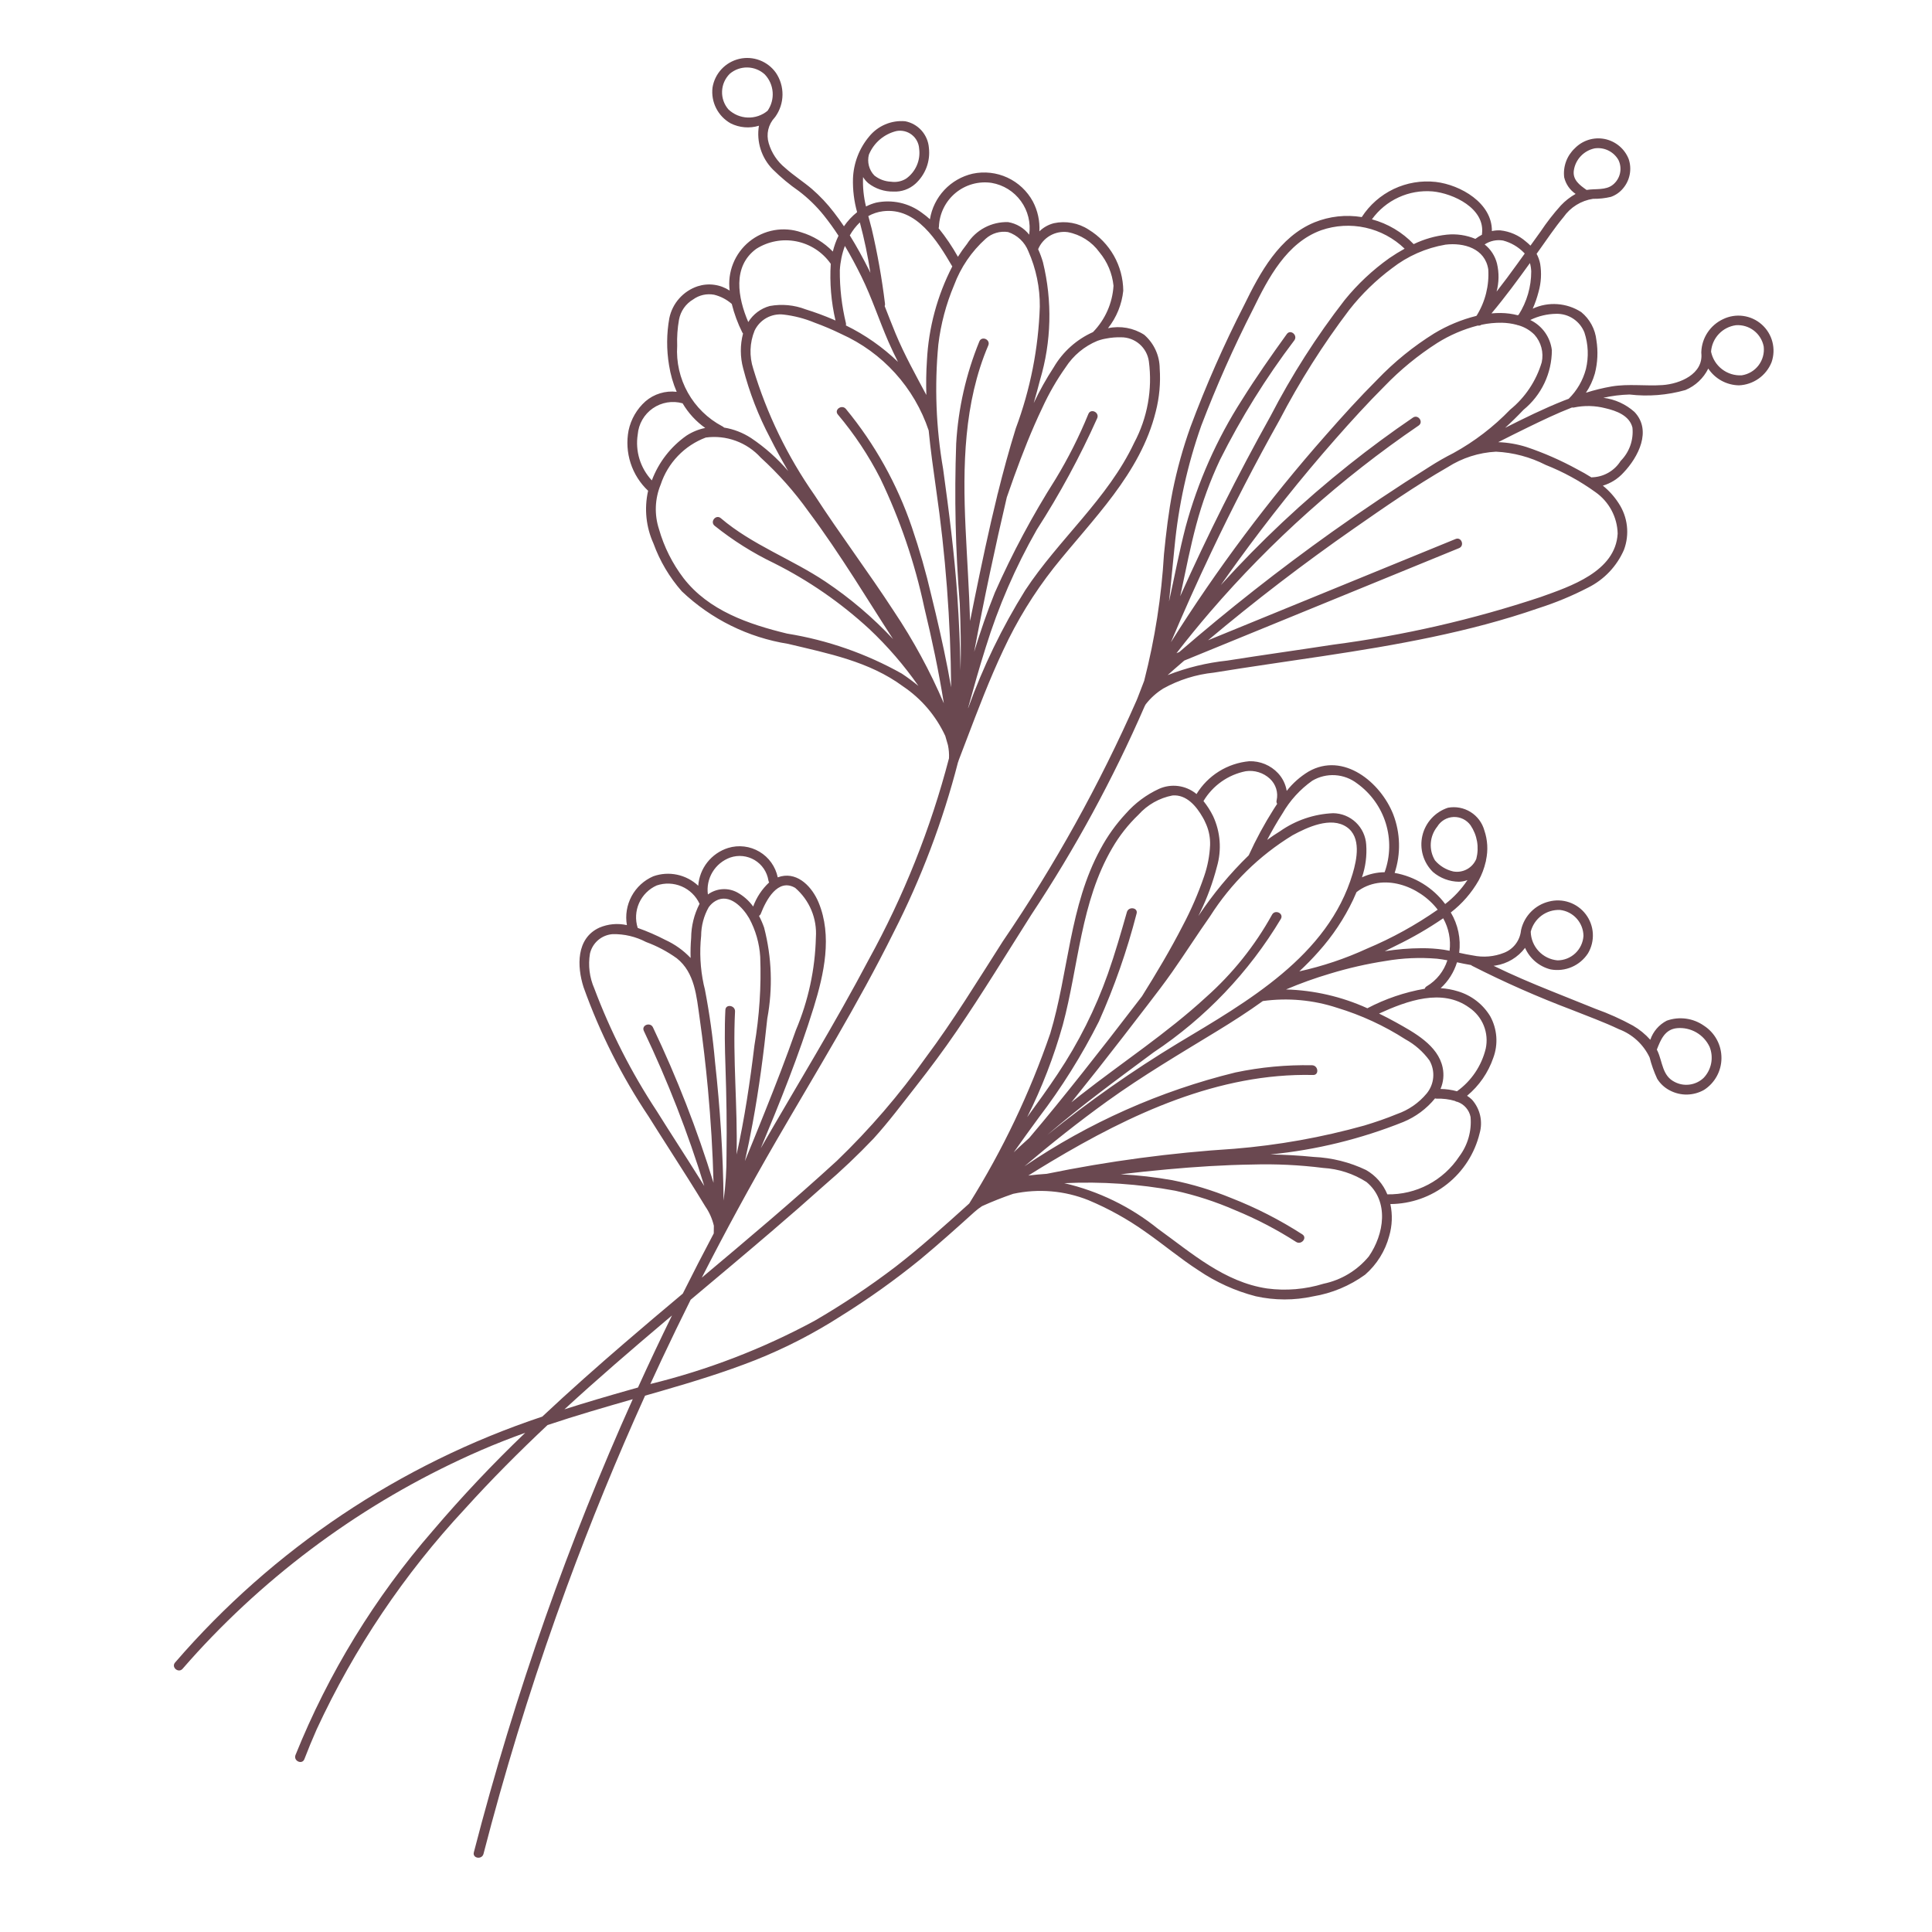 <?xml version="1.0" encoding="UTF-8"?> <svg xmlns="http://www.w3.org/2000/svg" width="100" height="100" viewBox="0 0 100 100" fill="none"><path d="M40.161 3.768C40.388 4.104 40.507 4.501 40.502 4.906C40.498 5.311 40.37 5.705 40.136 6.036C40.126 6.053 40.114 6.068 40.1 6.082C39.936 6.257 39.821 6.472 39.766 6.706C39.712 6.94 39.72 7.184 39.789 7.414C39.937 7.915 40.233 8.359 40.638 8.689C41.074 9.082 41.572 9.397 42.019 9.776C42.44 10.141 42.823 10.548 43.161 10.99C43.343 11.225 43.517 11.465 43.683 11.713C43.872 11.436 44.101 11.19 44.364 10.982C44.206 10.416 44.134 9.831 44.15 9.244C44.179 8.447 44.472 7.683 44.983 7.071C45.206 6.795 45.493 6.578 45.819 6.439C46.145 6.3 46.5 6.244 46.853 6.276C47.179 6.339 47.475 6.507 47.697 6.754C47.918 7.002 48.053 7.315 48.079 7.646C48.12 7.992 48.078 8.343 47.955 8.669C47.831 8.995 47.632 9.287 47.372 9.52C47.063 9.793 46.66 9.936 46.248 9.915C45.777 9.925 45.317 9.773 44.945 9.484C44.838 9.393 44.746 9.285 44.672 9.165C44.65 9.677 44.701 10.19 44.824 10.687C44.989 10.602 45.164 10.536 45.344 10.489C45.754 10.403 46.178 10.405 46.587 10.495C46.996 10.586 47.38 10.762 47.716 11.013C47.862 11.116 48.001 11.228 48.133 11.349C48.225 10.781 48.485 10.253 48.879 9.832C49.273 9.412 49.783 9.119 50.345 8.99C50.951 8.862 51.582 8.933 52.144 9.193C52.705 9.453 53.168 9.888 53.463 10.432C53.712 10.906 53.828 11.439 53.798 11.974C54.006 11.771 54.264 11.626 54.546 11.554C54.853 11.487 55.171 11.482 55.481 11.539C55.79 11.595 56.086 11.713 56.349 11.885C56.892 12.216 57.34 12.681 57.654 13.234C57.967 13.787 58.134 14.411 58.14 15.047C58.066 15.756 57.792 16.429 57.35 16.988C57.995 16.85 58.669 16.972 59.224 17.328C59.474 17.546 59.675 17.813 59.813 18.114C59.951 18.414 60.024 18.741 60.026 19.072C60.078 19.822 60.009 20.575 59.822 21.303C59.024 24.534 56.548 26.87 54.546 29.386C53.513 30.699 52.636 32.127 51.933 33.642C51.219 35.154 50.625 36.719 50.03 38.281C49.893 38.641 49.755 39.002 49.617 39.362C49.613 39.393 49.603 39.423 49.587 39.45C48.802 42.502 47.684 45.458 46.252 48.266C44.416 51.968 42.241 55.487 40.172 59.06C38.827 61.383 37.544 63.741 36.324 66.132C38.683 64.151 41.041 62.168 43.313 60.087C45.011 58.453 46.553 56.662 47.916 54.739C49.359 52.809 50.609 50.75 51.907 48.721C54.593 44.785 56.911 40.61 58.831 36.248C58.85 36.2 58.87 36.152 58.889 36.104C59.005 35.814 59.117 35.523 59.226 35.23C59.227 35.221 59.229 35.211 59.231 35.202C59.778 33.068 60.118 30.885 60.247 28.686C60.357 27.588 60.484 26.491 60.697 25.408C60.925 24.284 61.233 23.177 61.619 22.097C62.422 19.943 63.35 17.837 64.398 15.79C65.219 14.109 66.217 12.254 68.045 11.505C68.818 11.194 69.661 11.101 70.484 11.236C70.89 10.607 71.463 10.104 72.139 9.782C72.814 9.461 73.567 9.334 74.311 9.416C75.597 9.566 77.238 10.509 77.22 11.96C77.362 11.929 77.507 11.917 77.651 11.923C78.145 11.975 78.611 12.178 78.984 12.506C79.066 12.571 79.143 12.64 79.216 12.714L79.74 11.986C80.056 11.511 80.406 11.06 80.788 10.636C81.011 10.398 81.27 10.196 81.554 10.037C81.256 9.835 81.045 9.529 80.962 9.179C80.929 8.904 80.962 8.624 81.057 8.364C81.152 8.103 81.307 7.869 81.509 7.679C81.706 7.475 81.951 7.324 82.221 7.239C82.492 7.154 82.779 7.139 83.057 7.194C83.335 7.25 83.594 7.374 83.812 7.556C84.029 7.737 84.198 7.971 84.301 8.234C84.386 8.489 84.405 8.761 84.355 9.024C84.306 9.288 84.19 9.534 84.018 9.74C83.851 9.946 83.631 10.102 83.38 10.19C83.077 10.262 82.766 10.296 82.454 10.291C82.149 10.337 81.856 10.445 81.593 10.608C81.331 10.771 81.104 10.986 80.927 11.239C80.473 11.781 80.081 12.377 79.668 12.95L79.534 13.137C79.621 13.299 79.684 13.473 79.719 13.654C79.798 14.135 79.77 14.628 79.638 15.097C79.561 15.398 79.46 15.692 79.334 15.976C79.734 15.791 80.174 15.711 80.613 15.743C81.052 15.774 81.477 15.916 81.846 16.155C82.288 16.517 82.569 17.039 82.629 17.608C82.722 18.183 82.695 18.771 82.549 19.336C82.448 19.689 82.293 20.024 82.087 20.328C82.522 20.19 82.966 20.081 83.415 20.003C84.297 19.855 85.171 19.992 86.056 19.931C86.947 19.87 88.182 19.361 88.059 18.265C88.057 18.246 88.058 18.228 88.06 18.21C88.074 17.853 88.186 17.506 88.384 17.209C88.582 16.911 88.858 16.673 89.182 16.521C89.506 16.363 89.869 16.304 90.226 16.353C90.583 16.402 90.918 16.555 91.187 16.795C91.457 17.034 91.649 17.348 91.739 17.697C91.829 18.046 91.814 18.414 91.694 18.754C91.557 19.093 91.326 19.386 91.027 19.597C90.728 19.808 90.375 19.929 90.01 19.945C89.694 19.94 89.384 19.858 89.107 19.707C88.831 19.556 88.594 19.34 88.42 19.077C88.172 19.578 87.753 19.972 87.238 20.188C86.299 20.455 85.316 20.534 84.346 20.42C83.89 20.432 83.435 20.489 82.99 20.589C83.587 20.664 84.148 20.919 84.598 21.32C85.515 22.282 84.797 23.66 84.033 24.463C83.744 24.782 83.374 25.015 82.963 25.138C83.283 25.395 83.56 25.703 83.782 26.049C84.014 26.4 84.16 26.801 84.208 27.22C84.256 27.638 84.204 28.061 84.057 28.456C83.689 29.305 83.034 29.997 82.206 30.411C81.379 30.84 80.518 31.197 79.631 31.48C78.73 31.793 77.817 32.069 76.897 32.316C75.058 32.808 73.191 33.185 71.316 33.507C69.438 33.829 67.552 34.097 65.667 34.377C64.718 34.518 63.77 34.661 62.823 34.816C61.906 34.91 61.019 35.189 60.213 35.636C59.863 35.852 59.553 36.13 59.301 36.456L59.273 36.506C59.266 36.524 59.257 36.541 59.246 36.557C57.611 40.319 55.647 43.93 53.379 47.349C52.105 49.356 50.864 51.397 49.523 53.36C48.85 54.346 48.137 55.301 47.4 56.24C46.687 57.148 45.994 58.074 45.217 58.93C44.404 59.784 43.548 60.596 42.653 61.363C41.764 62.159 40.866 62.945 39.958 63.72C38.563 64.915 37.154 66.093 35.748 67.275C35.24 68.293 34.744 69.317 34.259 70.348C34.058 70.776 33.859 71.205 33.662 71.636C36.623 70.912 39.479 69.813 42.16 68.365C43.613 67.521 45.013 66.587 46.349 65.569C47.655 64.56 48.879 63.452 50.105 62.349L50.106 62.348L50.167 62.293C51.897 59.529 53.304 56.575 54.362 53.49C55.313 50.331 55.352 46.891 56.962 43.945C57.317 43.281 57.756 42.667 58.268 42.116C58.747 41.571 59.335 41.132 59.994 40.829C60.305 40.691 60.647 40.642 60.983 40.685C61.32 40.729 61.638 40.864 61.903 41.076L61.931 41.101C62.222 40.624 62.62 40.222 63.094 39.927C63.568 39.632 64.105 39.452 64.661 39.401C64.94 39.393 65.217 39.444 65.475 39.551C65.732 39.658 65.964 39.819 66.154 40.023C66.389 40.277 66.544 40.594 66.6 40.936C66.913 40.538 67.295 40.199 67.728 39.937C69.532 38.902 71.457 40.486 72.114 42.153C72.487 43.124 72.513 44.194 72.187 45.182C73.232 45.367 74.168 45.943 74.803 46.792C75.253 46.445 75.643 46.026 75.956 45.552C75.815 45.606 75.667 45.635 75.516 45.639C75.023 45.633 74.547 45.455 74.171 45.135C73.926 44.895 73.746 44.596 73.65 44.266C73.554 43.937 73.544 43.588 73.622 43.253C73.7 42.919 73.863 42.61 74.095 42.357C74.327 42.104 74.62 41.915 74.947 41.808C75.351 41.733 75.768 41.812 76.117 42.029C76.466 42.247 76.72 42.587 76.83 42.983C76.999 43.478 77.029 44.011 76.916 44.522C76.916 44.552 76.911 44.583 76.899 44.611C76.822 44.946 76.7 45.269 76.536 45.571C76.169 46.214 75.679 46.778 75.093 47.23C75.468 47.857 75.621 48.592 75.528 49.316C75.762 49.367 75.995 49.418 76.231 49.453C76.775 49.569 77.341 49.52 77.857 49.313C78.092 49.22 78.296 49.065 78.449 48.864C78.602 48.663 78.697 48.425 78.725 48.173C78.726 48.155 78.73 48.136 78.735 48.118C78.817 47.767 78.995 47.446 79.248 47.189C79.501 46.933 79.82 46.751 80.17 46.665C80.518 46.573 80.886 46.587 81.226 46.704C81.566 46.822 81.864 47.038 82.081 47.326C82.298 47.613 82.425 47.958 82.445 48.318C82.465 48.678 82.377 49.035 82.194 49.345C81.99 49.658 81.698 49.905 81.354 50.053C81.01 50.201 80.63 50.244 80.262 50.177C79.971 50.105 79.7 49.966 79.47 49.773C79.24 49.579 79.058 49.336 78.937 49.061C78.567 49.552 78.02 49.88 77.413 49.976C77.378 49.982 77.343 49.986 77.308 49.99C78.277 50.464 79.27 50.885 80.272 51.288L82.592 52.22C83.257 52.457 83.902 52.747 84.521 53.086C84.858 53.281 85.161 53.529 85.419 53.819C85.564 53.392 85.869 53.037 86.27 52.83C86.588 52.716 86.928 52.68 87.262 52.725C87.597 52.769 87.916 52.894 88.192 53.087C88.474 53.269 88.706 53.519 88.865 53.814C89.024 54.109 89.105 54.44 89.102 54.775C89.1 55.101 89.017 55.422 88.86 55.707C88.703 55.993 88.478 56.235 88.204 56.411C87.934 56.565 87.63 56.648 87.32 56.654C87.01 56.659 86.704 56.585 86.43 56.441C86.16 56.302 85.933 56.093 85.774 55.834C85.61 55.48 85.479 55.111 85.383 54.732C85.062 54.056 84.491 53.531 83.789 53.269C83.001 52.893 82.171 52.596 81.361 52.271C79.598 51.605 77.873 50.844 76.194 49.99C76.174 49.979 76.155 49.966 76.138 49.95C75.896 49.911 75.655 49.86 75.414 49.808C75.257 50.322 74.965 50.785 74.568 51.148C74.872 51.166 75.172 51.221 75.463 51.311C76.161 51.519 76.757 51.979 77.134 52.602C77.313 52.928 77.42 53.29 77.448 53.661C77.475 54.032 77.422 54.405 77.292 54.754C77.029 55.521 76.559 56.2 75.935 56.717C76.028 56.776 76.114 56.844 76.192 56.921C76.399 57.155 76.543 57.436 76.612 57.74C76.68 58.044 76.671 58.361 76.585 58.66C76.333 59.698 75.742 60.623 74.905 61.286C74.068 61.95 73.033 62.314 71.965 62.322C72.083 62.87 72.062 63.44 71.904 63.978C71.698 64.753 71.264 65.449 70.66 65.976C69.862 66.555 68.939 66.94 67.966 67.1C66.988 67.314 65.976 67.312 64.999 67.095C63.942 66.822 62.94 66.369 62.037 65.756C61.087 65.143 60.222 64.412 59.295 63.766C58.374 63.11 57.383 62.559 56.341 62.122C55.103 61.625 53.745 61.511 52.441 61.792C51.896 61.978 51.359 62.19 50.831 62.429C50.697 62.517 50.57 62.613 50.45 62.719C49.523 63.556 48.593 64.39 47.632 65.188C46.338 66.241 44.979 67.211 43.564 68.094C42.156 69.002 40.664 69.772 39.108 70.393C37.523 71.017 35.892 71.518 34.257 71.99C33.968 72.073 33.678 72.156 33.389 72.239C31.918 75.49 30.567 78.792 29.334 82.144C27.858 86.163 26.561 90.242 25.442 94.38C25.301 94.904 25.162 95.43 25.026 95.956C24.945 96.269 24.445 96.191 24.526 95.876C25.588 91.767 26.825 87.71 28.236 83.703C29.584 79.882 31.089 76.122 32.751 72.422C31.272 72.846 29.796 73.274 28.339 73.761C26.863 75.149 25.432 76.584 24.072 78.089C20.926 81.464 18.335 85.316 16.395 89.502C16.169 90.013 15.955 90.53 15.755 91.052C15.637 91.357 15.177 91.146 15.294 90.842C17.001 86.603 19.404 82.679 22.402 79.231C23.91 77.46 25.507 75.767 27.187 74.16C26.414 74.439 25.648 74.738 24.891 75.066C19.32 77.488 14.318 81.052 10.208 85.526C9.952 85.806 9.7 86.089 9.451 86.376C9.238 86.621 8.848 86.297 9.063 86.051C14.136 80.174 20.702 75.778 28.067 73.324C29.466 72.011 30.904 70.738 32.358 69.487C33.346 68.637 34.34 67.794 35.34 66.958C35.863 65.912 36.397 64.873 36.944 63.841C36.947 63.708 36.947 63.576 36.949 63.444C36.865 63.086 36.716 62.747 36.507 62.445C36.214 61.962 35.917 61.483 35.615 61.005C34.942 59.933 34.249 58.874 33.579 57.8C32.182 55.713 31.048 53.461 30.204 51.095C29.861 50.021 29.817 48.572 31.018 48.017C31.468 47.823 31.969 47.777 32.448 47.884C32.359 47.371 32.445 46.843 32.693 46.384C32.94 45.926 33.335 45.564 33.813 45.357C34.208 45.216 34.635 45.188 35.046 45.274C35.456 45.361 35.836 45.559 36.141 45.846C36.173 45.402 36.337 44.978 36.613 44.63C36.889 44.281 37.264 44.023 37.688 43.89C37.957 43.807 38.24 43.782 38.519 43.816C38.798 43.849 39.067 43.941 39.308 44.084C39.55 44.227 39.759 44.419 39.922 44.648C40.085 44.877 40.199 45.137 40.256 45.412C40.312 45.391 40.37 45.373 40.428 45.359C41.337 45.148 42.05 45.944 42.367 46.705C43.09 48.442 42.652 50.412 42.12 52.135C41.353 54.614 40.377 57.037 39.375 59.436C41.243 56.184 43.214 52.99 44.964 49.671C46.776 46.383 48.172 42.882 49.12 39.248C49.131 39.019 49.112 38.79 49.065 38.566C49.02 38.408 48.977 38.249 48.928 38.093C48.447 37.052 47.689 36.163 46.736 35.523C44.986 34.232 42.866 33.824 40.795 33.327C38.727 32.998 36.808 32.049 35.29 30.606C34.65 29.879 34.152 29.038 33.822 28.127C33.438 27.278 33.34 26.327 33.543 25.417L33.548 25.404C33.129 25.01 32.817 24.518 32.64 23.971C32.463 23.425 32.427 22.843 32.535 22.279C32.659 21.696 32.965 21.168 33.41 20.772C33.63 20.582 33.888 20.441 34.166 20.357C34.444 20.272 34.737 20.246 35.025 20.281C34.837 19.842 34.705 19.382 34.631 18.911C34.494 18.101 34.499 17.273 34.645 16.465C34.724 16.085 34.901 15.733 35.159 15.444C35.417 15.155 35.746 14.938 36.114 14.816C36.389 14.728 36.68 14.702 36.966 14.741C37.252 14.779 37.525 14.882 37.767 15.04C37.707 14.566 37.769 14.084 37.947 13.641C38.125 13.197 38.413 12.806 38.783 12.504C39.154 12.203 39.595 12.001 40.066 11.916C40.536 11.832 41.02 11.87 41.472 12.024C42.094 12.211 42.657 12.554 43.107 13.021C43.175 12.738 43.274 12.464 43.401 12.202C43.164 11.836 42.908 11.482 42.636 11.142C42.259 10.674 41.827 10.254 41.349 9.891C40.869 9.558 40.419 9.184 40.004 8.773C39.713 8.479 39.496 8.121 39.371 7.727C39.245 7.334 39.215 6.916 39.282 6.508C38.796 6.656 38.272 6.612 37.818 6.385C37.495 6.203 37.234 5.93 37.067 5.6C36.9 5.27 36.835 4.897 36.88 4.53C36.938 4.173 37.1 3.842 37.346 3.578C37.593 3.314 37.913 3.129 38.265 3.047C38.617 2.965 38.985 2.99 39.323 3.119C39.66 3.247 39.952 3.473 40.161 3.768ZM45.254 9.081C45.501 9.28 45.805 9.393 46.121 9.405C46.391 9.446 46.666 9.39 46.899 9.247C47.142 9.075 47.333 8.839 47.452 8.566C47.572 8.293 47.614 7.992 47.575 7.697C47.567 7.556 47.528 7.419 47.462 7.294C47.397 7.169 47.305 7.06 47.194 6.974C47.082 6.887 46.954 6.826 46.817 6.793C46.68 6.76 46.537 6.757 46.399 6.783C46.087 6.859 45.797 7.006 45.551 7.213C45.306 7.42 45.113 7.682 44.986 7.976L44.974 8.004C44.925 8.192 44.925 8.39 44.974 8.579C45.023 8.768 45.119 8.941 45.254 9.081ZM83.49 9.556C83.673 9.406 83.8 9.199 83.851 8.968C83.902 8.737 83.874 8.496 83.771 8.282C83.651 8.07 83.469 7.899 83.249 7.791C83.03 7.683 82.783 7.645 82.542 7.679C82.267 7.736 82.016 7.875 81.823 8.079C81.63 8.282 81.504 8.539 81.462 8.816C81.388 9.309 81.763 9.58 82.122 9.832C82.581 9.753 83.115 9.866 83.49 9.556ZM90.155 19.426C90.501 19.373 90.812 19.188 91.023 18.91C91.234 18.632 91.33 18.282 91.289 17.936C91.226 17.608 91.045 17.315 90.78 17.111C90.515 16.908 90.185 16.809 89.852 16.833C89.513 16.878 89.199 17.039 88.964 17.289C88.73 17.538 88.588 17.861 88.564 18.203C88.638 18.564 88.839 18.886 89.132 19.111C89.424 19.336 89.787 19.448 90.155 19.426ZM75.232 23.449C76.317 22.852 77.305 22.095 78.164 21.204C78.944 20.57 79.514 19.715 79.8 18.751C79.854 18.5 79.848 18.239 79.782 17.99C79.716 17.741 79.591 17.511 79.419 17.32C79.188 17.09 78.901 16.923 78.586 16.835C78.557 16.834 78.529 16.826 78.504 16.812C78.253 16.746 77.995 16.71 77.736 16.705C77.38 16.7 77.025 16.735 76.678 16.81C76.651 16.83 76.621 16.843 76.588 16.85C76.556 16.857 76.522 16.857 76.49 16.85C75.75 17.041 75.043 17.344 74.395 17.75C73.395 18.389 72.474 19.144 71.652 19.999C70.779 20.872 69.947 21.786 69.132 22.712C67.345 24.742 65.659 26.862 64.069 29.049C63.772 29.458 63.479 29.869 63.19 30.283C65.231 28.027 67.453 25.941 69.834 24.047C70.904 23.195 72.004 22.384 73.135 21.614C73.404 21.431 73.698 21.844 73.427 22.028C69.423 24.758 65.795 28.002 62.634 31.675C62.036 32.372 61.456 33.083 60.894 33.809L61.037 33.751C63.573 31.556 66.209 29.483 68.944 27.534C70.595 26.36 72.28 25.233 73.997 24.155C74.397 23.899 74.809 23.663 75.232 23.449ZM77.033 13.947C76.87 12.862 75.772 12.547 74.818 12.663C73.808 12.835 72.857 13.254 72.049 13.884C71.22 14.501 70.476 15.225 69.838 16.038C68.475 17.836 67.267 19.745 66.225 21.746C64.972 23.981 63.797 26.257 62.699 28.573C61.967 30.114 61.269 31.671 60.606 33.243C62.986 29.456 65.67 25.868 68.631 22.515C69.49 21.535 70.368 20.567 71.29 19.646C72.168 18.73 73.157 17.927 74.234 17.257C74.912 16.848 75.647 16.542 76.415 16.351L76.439 16.323C76.877 15.611 77.084 14.782 77.033 13.947ZM64.859 16C63.858 17.963 62.963 19.977 62.177 22.034C61.462 24.061 60.997 26.168 60.794 28.308C60.695 29.248 60.613 30.193 60.508 31.134C60.793 29.846 61.037 28.546 61.368 27.27C61.997 24.944 62.98 22.729 64.281 20.701C65.01 19.534 65.801 18.406 66.606 17.29C66.797 17.026 67.185 17.352 66.995 17.615C65.523 19.555 64.235 21.627 63.145 23.804C62.636 24.885 62.225 26.01 61.917 27.165C61.617 28.29 61.391 29.433 61.149 30.572C61.128 30.669 61.107 30.766 61.086 30.863C62.506 27.687 64.065 24.578 65.763 21.536C66.857 19.421 68.141 17.41 69.6 15.529C70.269 14.704 71.048 13.974 71.914 13.359C72.165 13.187 72.43 13.023 72.703 12.872C72.142 12.33 71.442 11.954 70.68 11.785C69.918 11.616 69.125 11.662 68.387 11.916C66.598 12.56 65.642 14.397 64.859 16ZM74.149 9.907C73.545 9.857 72.939 9.963 72.389 10.217C71.839 10.47 71.364 10.861 71.01 11.352C71.834 11.575 72.581 12.018 73.171 12.636C73.71 12.376 74.289 12.21 74.884 12.146C75.388 12.094 75.897 12.169 76.365 12.364C76.473 12.284 76.587 12.212 76.706 12.149C76.705 12.137 76.706 12.124 76.707 12.111C76.88 10.787 75.224 10.009 74.149 9.907ZM78.885 13.086C78.587 12.778 78.21 12.558 77.796 12.449C77.465 12.394 77.125 12.466 76.845 12.652C77.162 12.904 77.387 13.253 77.485 13.646C77.597 14.123 77.589 14.62 77.463 15.093C77.83 14.625 78.184 14.146 78.532 13.663L78.92 13.124C78.908 13.112 78.898 13.098 78.885 13.086ZM79.256 14.047C79.25 13.901 79.228 13.756 79.189 13.616C78.55 14.503 77.903 15.384 77.199 16.221C77.36 16.206 77.522 16.2 77.684 16.201C77.979 16.204 78.273 16.243 78.558 16.317L78.604 16.293C79.031 15.622 79.257 14.843 79.256 14.047ZM82.088 19.098C82.237 18.473 82.21 17.819 82.009 17.209C81.894 16.918 81.692 16.669 81.431 16.496C81.171 16.323 80.863 16.235 80.55 16.243C80.084 16.249 79.625 16.358 79.206 16.563C79.509 16.709 79.77 16.928 79.966 17.201C80.161 17.474 80.284 17.792 80.324 18.125C80.323 18.716 80.191 19.299 79.938 19.832C79.684 20.366 79.316 20.836 78.858 21.21C78.55 21.535 78.233 21.847 77.905 22.144C78.903 21.642 79.905 21.148 80.945 20.735C81.027 20.702 81.112 20.672 81.195 20.641C81.626 20.216 81.934 19.683 82.088 19.098ZM82.454 24.703C82.743 24.687 83.023 24.602 83.272 24.454C83.521 24.307 83.731 24.103 83.884 23.858C84.108 23.633 84.278 23.362 84.384 23.063C84.489 22.765 84.527 22.447 84.495 22.132C84.34 21.506 83.659 21.261 83.1 21.131C82.563 20.991 82 20.979 81.457 21.094C81.427 21.1 81.397 21.099 81.368 21.091C80.582 21.395 79.818 21.765 79.09 22.118C78.573 22.369 78.061 22.628 77.548 22.886C78.044 22.903 78.535 22.988 79.008 23.137C79.917 23.443 80.796 23.829 81.636 24.29C81.886 24.419 82.133 24.559 82.373 24.711C82.4 24.704 82.427 24.702 82.454 24.703ZM63.514 34.193C65.338 33.905 67.167 33.651 68.992 33.37C72.646 32.892 76.247 32.066 79.744 30.902C81.279 30.353 83.621 29.584 83.73 27.62C83.72 27.197 83.61 26.782 83.41 26.409C83.21 26.036 82.925 25.715 82.579 25.472C81.782 24.898 80.917 24.425 80.004 24.064C79.205 23.656 78.328 23.422 77.432 23.379C76.544 23.425 75.683 23.701 74.933 24.18C73.264 25.139 71.665 26.25 70.086 27.35C67.481 29.164 64.962 31.094 62.529 33.14L71.875 29.316C73.031 28.843 74.186 28.371 75.342 27.898C75.644 27.774 75.821 28.249 75.519 28.372L63.34 33.355L61.297 34.191C61.116 34.348 60.934 34.503 60.754 34.661C60.648 34.755 60.543 34.85 60.437 34.944C61.424 34.557 62.459 34.305 63.514 34.193ZM76.115 42.716C76.015 42.578 75.882 42.466 75.729 42.391C75.575 42.317 75.406 42.281 75.235 42.288C75.064 42.295 74.898 42.344 74.751 42.431C74.604 42.518 74.481 42.64 74.393 42.786C74.196 43.03 74.079 43.329 74.058 43.642C74.037 43.954 74.112 44.266 74.275 44.534C74.519 44.821 74.85 45.022 75.218 45.106C75.462 45.151 75.715 45.11 75.932 44.991C76.15 44.872 76.32 44.681 76.414 44.452C76.49 44.158 76.503 43.851 76.452 43.552C76.4 43.252 76.285 42.968 76.115 42.716ZM80.613 49.708C80.956 49.708 81.286 49.577 81.537 49.342C81.787 49.107 81.938 48.785 81.96 48.443C81.956 48.109 81.83 47.789 81.607 47.542C81.384 47.294 81.078 47.137 80.747 47.099C80.403 47.084 80.064 47.187 79.788 47.392C79.512 47.597 79.315 47.892 79.231 48.225C79.239 48.599 79.385 48.956 79.64 49.23C79.894 49.503 80.241 49.673 80.613 49.708ZM86.668 55.995C86.91 56.125 87.187 56.175 87.459 56.137C87.731 56.1 87.985 55.978 88.183 55.788C88.382 55.578 88.516 55.315 88.57 55.032C88.624 54.748 88.596 54.454 88.489 54.186C88.341 53.871 88.1 53.609 87.799 53.436C87.498 53.263 87.15 53.186 86.804 53.217C86.174 53.277 85.959 53.81 85.757 54.329C85.77 54.355 85.785 54.38 85.797 54.407C86.057 54.978 86.039 55.674 86.668 55.995ZM69.208 52.163C67.97 51.756 66.655 51.636 65.364 51.814C64.606 52.361 63.816 52.868 63.02 53.354C61.089 54.533 59.15 55.675 57.312 56.998C55.837 58.06 54.414 59.191 53.027 60.366C56.349 58.111 60.046 56.466 63.945 55.51C65.249 55.236 66.581 55.111 67.913 55.137C68.236 55.145 68.29 55.649 67.965 55.641C63.068 55.528 58.517 57.666 54.405 60.123C54.01 60.36 53.617 60.602 53.226 60.846C53.541 60.808 53.858 60.778 54.177 60.757C57.381 60.1 60.626 59.667 63.889 59.46C66.164 59.274 68.415 58.871 70.613 58.258C71.185 58.085 71.754 57.892 72.307 57.663C72.907 57.455 73.439 57.087 73.845 56.598C74.04 56.361 74.157 56.071 74.183 55.766C74.209 55.461 74.141 55.155 73.989 54.889C73.659 54.437 73.234 54.063 72.744 53.795C71.646 53.09 70.456 52.541 69.208 52.163ZM62.631 47.43C61.96 48.382 61.335 49.366 60.666 50.319C60.26 50.898 59.828 51.458 59.398 52.019C58.559 53.115 57.714 54.205 56.862 55.29C56.395 55.882 55.926 56.471 55.453 57.058C55.614 56.93 55.775 56.801 55.937 56.674C58.092 54.986 60.402 53.474 62.42 51.617C63.794 50.398 64.951 48.953 65.84 47.346C65.992 47.06 66.454 47.268 66.301 47.556C64.645 50.324 62.392 52.687 59.706 54.473C57.844 55.856 55.965 57.225 54.209 58.743C56.356 57.008 58.618 55.421 60.979 53.991C64.544 51.851 68.742 49.491 70.013 45.221C70.233 44.48 70.469 43.332 69.707 42.809C68.887 42.246 67.66 42.821 66.9 43.234C65.175 44.288 63.714 45.723 62.631 47.43ZM60.687 41.173C60.008 41.304 59.39 41.654 58.928 42.169C58.397 42.677 57.94 43.257 57.572 43.892C55.934 46.684 55.832 49.994 55.009 53.054C54.547 54.698 53.931 56.295 53.167 57.823C53.706 57.084 54.242 56.343 54.748 55.582C55.825 53.969 56.698 52.228 57.345 50.4C57.715 49.35 58.022 48.279 58.328 47.209C58.417 46.899 58.919 46.977 58.829 47.289C58.336 49.202 57.683 51.07 56.878 52.873C55.996 54.623 54.954 56.288 53.766 57.847C53.329 58.443 52.896 59.041 52.471 59.645C52.57 59.549 52.67 59.454 52.77 59.359C52.935 59.205 53.103 59.054 53.271 58.903C54.214 57.792 55.13 56.66 56.035 55.519C56.953 54.362 57.859 53.198 58.756 52.025C58.873 51.872 58.991 51.719 59.109 51.566C59.856 50.373 60.578 49.162 61.221 47.909C61.655 47.091 62.023 46.239 62.323 45.363C62.505 44.84 62.609 44.293 62.634 43.74C62.645 43.381 62.58 43.023 62.442 42.692C62.411 42.617 62.377 42.543 62.341 42.47L62.316 42.421L62.312 42.413C62.294 42.379 62.275 42.344 62.255 42.31C61.927 41.735 61.418 41.114 60.687 41.173ZM66.078 41.426C66.123 41.226 66.115 41.018 66.054 40.822C65.993 40.626 65.882 40.449 65.732 40.309C65.565 40.154 65.366 40.038 65.148 39.971C64.931 39.903 64.701 39.885 64.476 39.919C64.024 40.009 63.596 40.193 63.22 40.459C62.844 40.725 62.528 41.067 62.292 41.463C62.484 41.702 62.65 41.961 62.786 42.235C63.171 43.058 63.242 43.992 62.987 44.864C62.778 45.673 62.49 46.459 62.126 47.211C62.094 47.28 62.058 47.348 62.025 47.416C62.78 46.278 63.655 45.223 64.634 44.271C65.01 43.444 65.443 42.645 65.929 41.878C65.986 41.787 66.045 41.697 66.106 41.606C66.088 41.58 66.077 41.55 66.072 41.519C66.067 41.488 66.069 41.456 66.078 41.426ZM70.248 40.554C69.92 40.3 69.523 40.15 69.108 40.124C68.694 40.098 68.281 40.198 67.924 40.409C67.292 40.857 66.765 41.436 66.379 42.107C66.094 42.548 65.833 43.007 65.588 43.474C65.802 43.316 66.023 43.167 66.251 43.027C67.061 42.458 68.016 42.133 69.004 42.091C69.443 42.096 69.862 42.267 70.18 42.569C70.497 42.871 70.688 43.282 70.715 43.719C70.756 44.292 70.681 44.867 70.495 45.411C70.863 45.24 71.262 45.15 71.668 45.146C71.963 44.33 71.984 43.441 71.728 42.612C71.472 41.783 70.952 41.061 70.248 40.554ZM70.213 46.176C70.156 46.311 70.097 46.444 70.038 46.572C69.576 47.545 68.976 48.446 68.257 49.248C67.939 49.61 67.602 49.951 67.252 50.277C68.461 50.011 69.638 49.616 70.762 49.098C72.047 48.558 73.272 47.883 74.415 47.085C73.471 45.847 71.548 45.14 70.213 46.176ZM74.7 47.53C73.927 48.059 73.115 48.53 72.272 48.938C72.076 49.039 71.876 49.137 71.676 49.235C72.306 49.134 72.944 49.082 73.582 49.079C73.968 49.076 74.353 49.102 74.735 49.158C74.834 49.174 74.933 49.193 75.031 49.212C75.101 48.631 74.985 48.042 74.7 47.53ZM73.849 51.049C74.357 50.746 74.736 50.268 74.916 49.705C74.738 49.672 74.56 49.642 74.381 49.623C73.493 49.548 72.599 49.587 71.721 49.739C70.747 49.889 69.784 50.109 68.841 50.396C68.067 50.625 67.307 50.898 66.564 51.214C68.018 51.255 69.45 51.586 70.775 52.187C71.706 51.697 72.707 51.357 73.744 51.177C73.761 51.122 73.799 51.076 73.849 51.049ZM76.901 54.278C76.987 53.879 76.952 53.464 76.8 53.085C76.647 52.707 76.385 52.383 76.048 52.155C74.645 51.135 72.831 51.8 71.379 52.462C71.676 52.606 71.967 52.756 72.248 52.913C73.189 53.438 74.435 54.105 74.672 55.258C74.75 55.629 74.711 56.015 74.561 56.364C74.849 56.368 75.135 56.408 75.413 56.484C76.157 55.95 76.685 55.167 76.901 54.278ZM75.531 59.857C75.971 59.271 76.179 58.544 76.116 57.814C76.081 57.636 76 57.471 75.881 57.334C75.763 57.197 75.611 57.093 75.44 57.033C75.392 57.03 75.345 57.013 75.307 56.984C75.003 56.895 74.687 56.856 74.371 56.867C74.339 56.867 74.308 56.862 74.278 56.852C73.842 57.387 73.28 57.805 72.643 58.07C70.438 58.954 68.119 59.521 65.755 59.754C66.506 59.767 67.256 59.807 68.001 59.883C68.939 59.924 69.86 60.154 70.708 60.56C71.205 60.844 71.593 61.288 71.808 61.819C72.543 61.832 73.27 61.659 73.921 61.316C74.572 60.973 75.126 60.471 75.531 59.857ZM59.931 63.598C61.681 64.858 63.37 66.362 65.583 66.691C66.564 66.822 67.563 66.738 68.509 66.445C69.427 66.254 70.253 65.755 70.85 65.032C71.639 63.888 71.924 62.172 70.729 61.181C70.056 60.75 69.284 60.499 68.486 60.452C67.267 60.298 66.038 60.24 64.81 60.276C63.339 60.298 61.87 60.393 60.405 60.527C59.606 60.6 58.806 60.685 58.007 60.78C58.904 60.827 59.798 60.929 60.682 61.087C61.723 61.296 62.742 61.604 63.724 62.008C65.012 62.511 66.247 63.142 67.41 63.892C67.682 64.07 67.355 64.457 67.085 64.281C66.085 63.639 65.03 63.09 63.931 62.639C62.935 62.204 61.899 61.867 60.837 61.633C58.942 61.281 57.013 61.149 55.088 61.241C56.859 61.651 58.515 62.457 59.931 63.598ZM34.468 68.353C32.692 69.854 30.927 71.373 29.215 72.947C30.335 72.589 31.466 72.257 32.602 71.936C32.742 71.896 32.882 71.857 33.022 71.817C33.591 70.566 34.177 69.323 34.782 68.088C34.677 68.177 34.572 68.265 34.468 68.353ZM38.775 47.526C38.447 46.965 37.753 46.222 37.041 46.63C36.904 46.709 36.786 46.816 36.693 46.944L36.685 46.953C36.429 47.406 36.294 47.917 36.291 48.438C36.202 49.277 36.246 50.126 36.422 50.952L36.422 50.953C36.444 51.038 36.465 51.123 36.484 51.209C36.724 52.455 36.9 53.713 37.011 54.977C37.272 57.355 37.429 59.749 37.452 62.142C37.559 61.354 37.609 60.56 37.604 59.765C37.627 58.246 37.601 56.728 37.55 55.211C37.517 54.232 37.496 53.254 37.545 52.276C37.561 51.95 38.061 52.033 38.045 52.356C37.922 54.815 38.183 57.292 38.126 59.756C38.54 57.891 38.822 55.992 39.05 54.107C39.306 52.596 39.407 51.063 39.349 49.532C39.307 48.83 39.111 48.145 38.775 47.526ZM30.536 49.361C30.435 49.971 30.513 50.596 30.761 51.162C31.599 53.391 32.683 55.52 33.993 57.508C34.71 58.657 35.453 59.789 36.17 60.937C36.264 61.087 36.359 61.237 36.454 61.387C35.608 58.638 34.562 55.953 33.324 53.357C33.187 53.06 33.662 52.885 33.798 53.179C35.038 55.78 36.086 58.469 36.932 61.223C36.891 59.603 36.791 57.985 36.643 56.372C36.529 55.138 36.385 53.908 36.211 52.681C36.053 51.578 35.968 50.346 35.031 49.601C34.541 49.25 34.007 48.967 33.442 48.759C32.908 48.479 32.311 48.338 31.708 48.351C31.43 48.372 31.166 48.481 30.955 48.663C30.744 48.845 30.597 49.09 30.536 49.361ZM33.99 45.831C33.584 46.012 33.26 46.337 33.079 46.742C32.898 47.148 32.873 47.606 33.008 48.029C33.498 48.202 33.975 48.41 34.436 48.649C34.929 48.874 35.374 49.192 35.746 49.585C35.736 49.24 35.745 48.894 35.774 48.549C35.778 47.934 35.927 47.328 36.209 46.781C36.022 46.376 35.692 46.055 35.282 45.88C34.872 45.705 34.412 45.687 33.99 45.831ZM39.772 45.567C39.737 45.351 39.655 45.145 39.532 44.963C39.409 44.782 39.247 44.63 39.059 44.517C38.871 44.405 38.66 44.335 38.442 44.312C38.224 44.289 38.004 44.315 37.796 44.386C37.414 44.524 37.09 44.789 36.88 45.137C36.669 45.485 36.585 45.895 36.641 46.297C36.859 46.137 37.119 46.042 37.39 46.024C37.66 46.006 37.931 46.066 38.168 46.196C38.49 46.375 38.769 46.623 38.984 46.922C39.157 46.446 39.441 46.019 39.811 45.674C39.79 45.642 39.777 45.605 39.772 45.567ZM39.576 57.582C40.141 56.172 40.693 54.754 41.195 53.32C41.839 51.798 42.191 50.168 42.23 48.516C42.263 48.036 42.183 47.554 41.997 47.11C41.811 46.666 41.525 46.272 41.16 45.957C40.257 45.428 39.644 46.61 39.383 47.285C39.366 47.335 39.331 47.377 39.286 47.405C39.388 47.599 39.476 47.801 39.549 48.009C39.949 49.546 40.006 51.153 39.715 52.715C39.528 54.528 39.288 56.337 38.958 58.13C38.838 58.788 38.703 59.443 38.556 60.097C38.9 59.26 39.24 58.422 39.576 57.582ZM43.986 12.183C44.346 12.762 44.673 13.363 44.977 13.968C45.002 14.019 45.026 14.07 45.051 14.121C44.919 13.248 44.738 12.383 44.51 11.53L44.505 11.512C44.3 11.709 44.125 11.935 43.986 12.183ZM45.698 10.935C45.433 10.968 45.177 11.053 44.944 11.184C45.001 11.404 45.061 11.624 45.119 11.843C45.418 13.119 45.647 14.41 45.806 15.71C45.814 15.755 45.809 15.802 45.791 15.844C45.977 16.317 46.159 16.793 46.355 17.265C46.811 18.361 47.39 19.398 47.947 20.444C47.931 19.85 47.937 19.256 47.978 18.661C48.064 16.962 48.512 15.301 49.291 13.789C49.287 13.782 49.282 13.777 49.277 13.769C48.528 12.489 47.442 10.713 45.698 10.935ZM43.543 17.287C43.095 17.067 42.635 16.872 42.165 16.701C41.648 16.486 41.104 16.345 40.548 16.281C40.243 16.247 39.936 16.31 39.668 16.459C39.401 16.609 39.187 16.839 39.056 17.116C38.802 17.744 38.778 18.441 38.988 19.085C39.691 21.421 40.762 23.629 42.161 25.627C43.482 27.664 44.945 29.605 46.269 31.64C47.276 33.145 48.141 34.739 48.853 36.403C48.587 34.736 48.236 33.083 47.84 31.441C47.349 29.131 46.584 26.887 45.561 24.757C44.959 23.577 44.222 22.469 43.368 21.456C43.157 21.208 43.572 20.917 43.782 21.165C45.282 22.984 46.439 25.061 47.199 27.293C47.593 28.449 47.928 29.623 48.204 30.811C48.514 32.071 48.805 33.336 49.053 34.61C49.115 34.931 49.174 35.252 49.23 35.574C49.204 32.132 48.943 28.696 48.448 25.29C48.306 24.291 48.166 23.287 48.068 22.28C47.7 21.181 47.108 20.169 46.329 19.31C45.55 18.45 44.602 17.762 43.543 17.287ZM51.615 25.662C51.617 25.638 51.622 25.614 51.629 25.591L51.64 25.561C51.922 24.422 52.229 23.291 52.578 22.17C53.33 20.154 53.749 18.029 53.82 15.878C53.83 14.888 53.628 13.907 53.226 13.002C53.134 12.77 52.993 12.561 52.812 12.39C52.631 12.219 52.415 12.089 52.178 12.011C51.971 11.979 51.76 11.994 51.56 12.054C51.359 12.114 51.175 12.218 51.019 12.358C50.288 13.015 49.726 13.84 49.383 14.761C48.969 15.742 48.695 16.776 48.568 17.833C48.364 19.982 48.448 22.148 48.816 24.275C49.118 26.468 49.4 28.652 49.552 30.862C49.64 32.139 49.695 33.418 49.717 34.698C49.749 33.544 49.724 32.389 49.676 31.236C49.455 28.482 49.393 25.717 49.492 22.955C49.597 21.139 50.003 19.353 50.692 17.669C50.821 17.369 51.282 17.58 51.153 17.88C49.885 20.848 49.829 24.15 49.977 27.325C50.052 28.931 50.162 30.537 50.211 32.144C50.287 31.759 50.364 31.375 50.443 30.991C50.807 29.209 51.181 27.428 51.615 25.662ZM51.325 9.466C50.994 9.417 50.657 9.438 50.335 9.528C50.014 9.618 49.714 9.775 49.457 9.988C49.2 10.202 48.991 10.467 48.843 10.767C48.695 11.066 48.612 11.394 48.599 11.728C48.598 11.756 48.592 11.784 48.581 11.811C48.956 12.275 49.291 12.77 49.582 13.291C49.727 13.061 49.885 12.839 50.053 12.625C50.279 12.269 50.593 11.977 50.966 11.779C51.338 11.581 51.756 11.484 52.178 11.496C52.61 11.568 53 11.8 53.27 12.146C53.36 11.534 53.207 10.91 52.843 10.41C52.48 9.909 51.935 9.57 51.325 9.466ZM57.635 14.791C57.571 14.154 57.317 13.55 56.908 13.058C56.515 12.512 55.927 12.139 55.267 12.015C54.949 11.973 54.627 12.037 54.35 12.197C54.073 12.357 53.856 12.604 53.734 12.899C53.833 13.117 53.916 13.342 53.983 13.572C54.475 15.582 54.423 17.688 53.831 19.671C53.73 20.07 53.619 20.467 53.505 20.863C53.807 20.223 54.153 19.604 54.541 19.011C55.012 18.206 55.722 17.57 56.573 17.189C57.203 16.543 57.581 15.692 57.635 14.791ZM58.704 22.92C59.392 21.629 59.658 20.154 59.465 18.703C59.417 18.356 59.244 18.038 58.978 17.808C58.712 17.579 58.372 17.455 58.021 17.458C57.771 17.452 57.521 17.472 57.276 17.519C57.24 17.525 57.205 17.532 57.169 17.539C57.155 17.541 57.099 17.554 57.079 17.558C56.988 17.581 56.899 17.608 56.81 17.639L56.804 17.641C56.128 17.92 55.554 18.398 55.157 19.012C54.689 19.673 54.285 20.376 53.948 21.113C53.394 22.269 52.926 23.466 52.489 24.671C52.36 25.026 52.234 25.383 52.112 25.74C51.808 27.032 51.519 28.327 51.244 29.626C50.954 30.993 50.68 32.364 50.422 33.738C50.741 32.703 51.089 31.677 51.494 30.672C52.395 28.638 53.445 26.674 54.637 24.796C55.29 23.72 55.857 22.594 56.333 21.429C56.452 21.125 56.912 21.336 56.794 21.639C55.898 23.641 54.852 25.572 53.664 27.416C52.561 29.348 51.674 31.395 51.017 33.52C50.69 34.552 50.397 35.595 50.109 36.639L50.109 36.645L50.112 36.652C50.878 34.52 51.868 32.475 53.065 30.553C54.806 27.906 57.339 25.818 58.704 22.92ZM35.38 29.926C36.683 31.609 38.747 32.31 40.741 32.795C42.825 33.131 44.834 33.832 46.676 34.865C46.974 35.063 47.262 35.276 47.538 35.504C46.793 34.435 45.939 33.446 44.99 32.553C43.517 31.197 41.863 30.052 40.074 29.154C38.973 28.626 37.936 27.973 36.984 27.21C36.736 26.998 37.06 26.609 37.309 26.821C38.93 28.203 40.978 28.934 42.737 30.113C44.008 30.966 45.178 31.96 46.224 33.078C45.546 32.037 44.892 30.98 44.219 29.935C43.459 28.757 42.682 27.588 41.841 26.466C41.119 25.454 40.292 24.521 39.374 23.684C39.019 23.294 38.575 22.995 38.08 22.815C37.585 22.634 37.053 22.576 36.531 22.647C35.985 22.852 35.492 23.177 35.089 23.598C34.685 24.018 34.381 24.524 34.198 25.078C33.894 25.813 33.862 26.633 34.109 27.389C34.371 28.307 34.802 29.167 35.38 29.926ZM33.009 22.487C32.942 22.913 32.973 23.349 33.099 23.761C33.226 24.173 33.445 24.551 33.739 24.866C34.09 23.929 34.716 23.121 35.535 22.546C35.83 22.355 36.158 22.22 36.502 22.151C36.026 21.814 35.627 21.379 35.331 20.876C35.071 20.802 34.798 20.787 34.532 20.832C34.265 20.877 34.012 20.98 33.79 21.134C33.568 21.288 33.383 21.489 33.248 21.723C33.113 21.957 33.031 22.218 33.009 22.487ZM36.959 15.254C36.772 15.22 36.58 15.224 36.394 15.265C36.209 15.307 36.033 15.386 35.879 15.497C35.689 15.609 35.525 15.76 35.398 15.941C35.272 16.122 35.185 16.328 35.145 16.545C35.066 16.991 35.034 17.444 35.051 17.896C34.997 18.741 35.188 19.584 35.602 20.323C36.015 21.062 36.633 21.666 37.381 22.062C37.418 22.077 37.45 22.1 37.476 22.131C37.977 22.212 38.455 22.398 38.88 22.676C39.594 23.155 40.239 23.729 40.797 24.382C40.469 23.823 40.156 23.254 39.865 22.674C39.259 21.53 38.789 20.318 38.465 19.063C38.307 18.475 38.305 17.855 38.459 17.265C38.444 17.248 38.431 17.229 38.421 17.208C38.186 16.738 38.003 16.242 37.876 15.731C37.613 15.501 37.299 15.337 36.959 15.254ZM42.991 13.643C42.57 13.047 41.935 12.635 41.219 12.493C40.504 12.351 39.76 12.49 39.144 12.88C37.893 13.796 38.194 15.417 38.73 16.669C38.982 16.262 39.379 15.965 39.84 15.839C40.464 15.724 41.108 15.784 41.7 16.012C42.19 16.164 42.672 16.342 43.144 16.545C43.178 16.56 43.211 16.576 43.245 16.591C43.021 15.628 42.938 14.638 43 13.652L42.991 13.643ZM43.469 13.99C43.462 14.913 43.569 15.834 43.786 16.731C43.794 16.768 43.793 16.807 43.783 16.844C44.774 17.328 45.683 17.964 46.478 18.729C46.307 18.388 46.141 18.044 45.988 17.694C45.499 16.571 45.127 15.411 44.584 14.31C44.321 13.776 44.039 13.245 43.731 12.729C43.581 13.134 43.493 13.559 43.469 13.99ZM37.703 5.663C37.974 5.921 38.329 6.071 38.703 6.084C39.076 6.097 39.441 5.973 39.729 5.734C39.925 5.452 40.019 5.11 39.992 4.767C39.966 4.424 39.822 4.1 39.584 3.851C39.339 3.626 39.019 3.499 38.686 3.492C38.353 3.486 38.029 3.601 37.775 3.817C37.53 4.058 37.387 4.383 37.374 4.726C37.361 5.069 37.478 5.404 37.703 5.663Z" fill="#6A4850"></path></svg> 